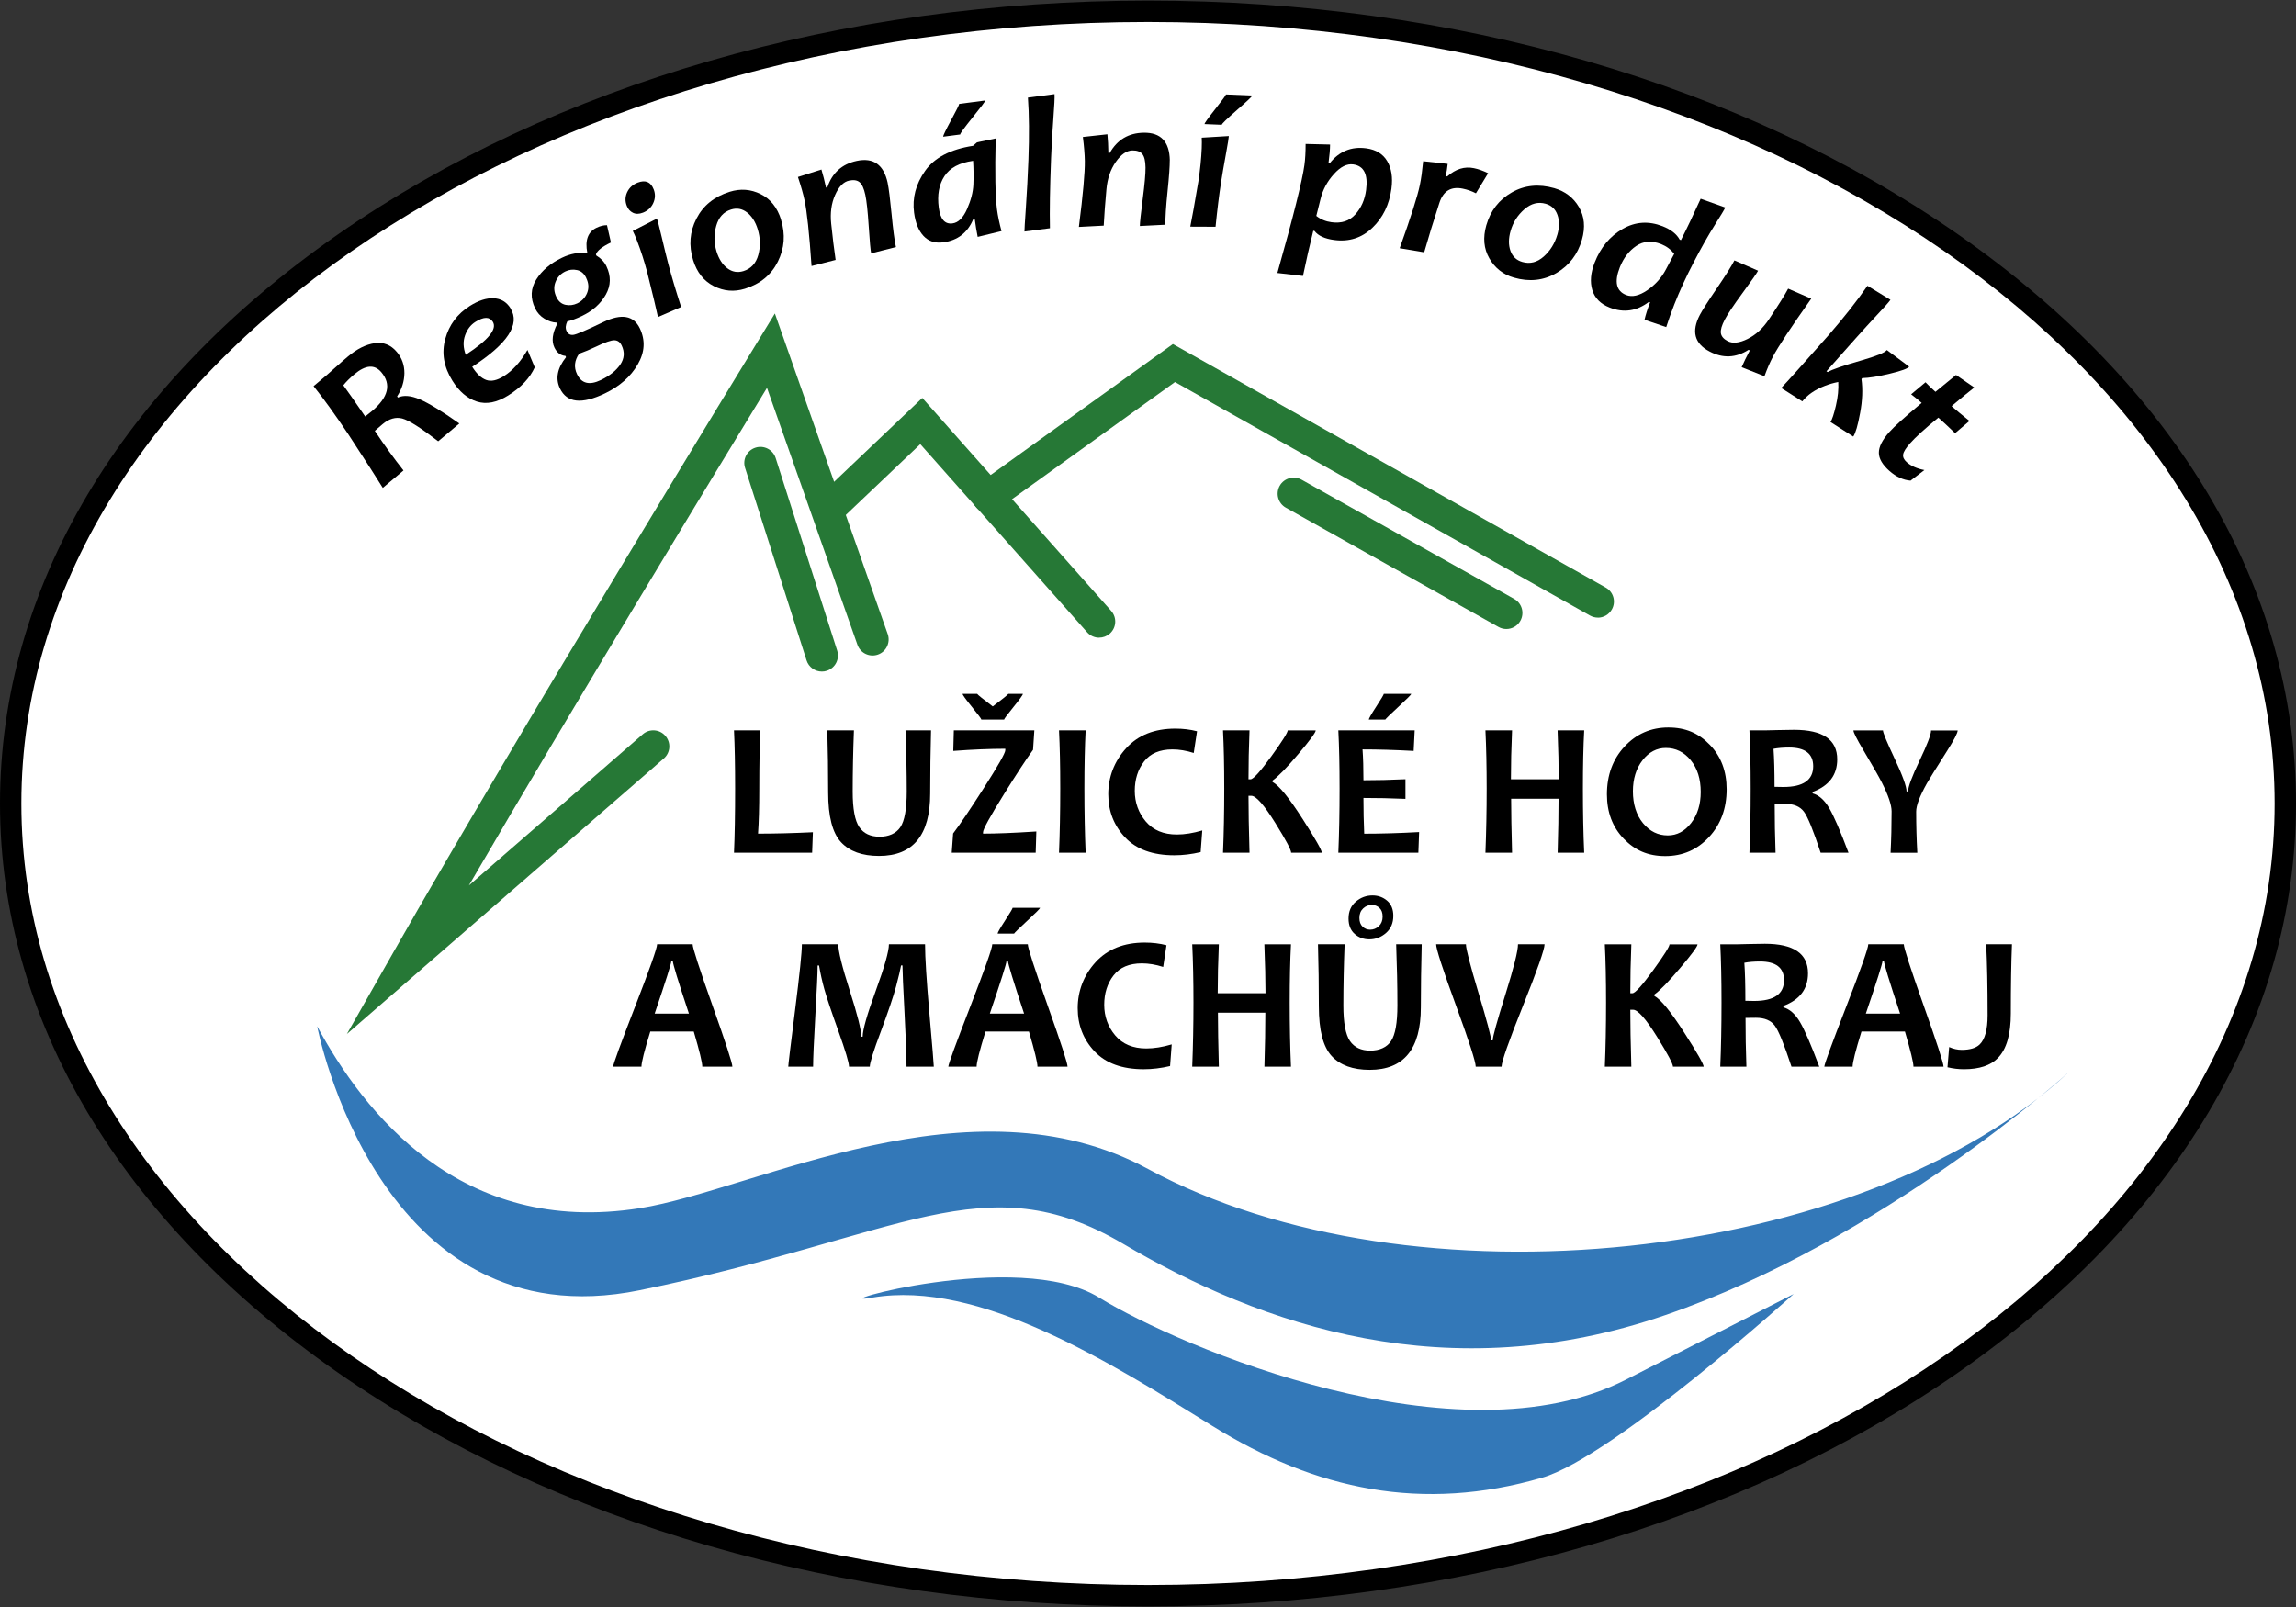 <?xml version="1.0" encoding="UTF-8"?><svg id="a" xmlns="http://www.w3.org/2000/svg" width="150mm" height="105mm" viewBox="0 0 425.2 297.64"><rect x="0" y="0" width="425.2" height="297.64" fill="#333333" stroke="none"/><ellipse cx="212.6" cy="148.82" rx="210.62" ry="146.73" style="fill:#fff;"/><path d="M212.6,297.53c-56.66,0-109.95-15.39-150.06-43.33C22.21,226.1,0,188.68,0,148.82S22.21,71.53,62.54,43.44C102.65,15.5,155.94.11,212.6.11s109.95,15.39,150.06,43.33c40.33,28.1,62.54,65.52,62.54,105.38s-22.21,77.28-62.54,105.38c-40.11,27.94-93.4,43.33-150.06,43.33ZM212.6,4.07C97.56,4.07,3.96,69,3.96,148.82s93.59,144.75,208.64,144.75,208.64-64.93,208.64-144.75S327.64,4.07,212.6,4.07Z"/><path d="M383.02,198.68c-38.31,35.33-121.65,44.25-170.42,17.83-32.79-17.76-72.79,3.89-94.09,7.26-33.35,5.28-51.19-17.83-59.77-33.68,0,0,11.23,58.78,59.77,48.87s63.73-23.78,89.49-8.59c25.76,15.19,60.1,27.08,100.39,13.21,40.29-13.87,74.63-44.91,74.63-44.91Z" style="fill:#3378b8;"/><path d="M161.61,240.33c-10.64,1.79,26.91-9.25,41.94,0,15.03,9.25,66.54,31.04,97.58,15.19l31.04-15.85s-33.44,30.19-46.56,34.01c-22.19,6.47-41.94,2.31-61.09-9.58s-43.26-27.08-62.91-23.78Z" style="fill:#3378b8;"/><path d="M64.22,191.55l8.61-15.14c23.27-40.91,66.98-112.3,67.41-113.02l3.26-5.33,20.9,59.39c.54,1.55-.27,3.25-1.82,3.79-1.55.54-3.25-.27-3.79-1.82l-16.75-47.59c-9.14,14.98-35.59,58.48-55.21,92.17l32.2-28c1.24-1.08,3.12-.95,4.19.29,1.08,1.24.95,3.12-.29,4.19l-58.72,51.06Z" style="fill:#267836;"/><path d="M152.2,124.38c-1.26,0-2.43-.81-2.83-2.07l-11.39-35.66c-.5-1.56.36-3.24,1.93-3.74,1.56-.5,3.24.36,3.74,1.93l11.39,35.66c.5,1.56-.36,3.24-1.93,3.74-.3.1-.61.14-.91.14Z" style="fill:#267836;"/><path d="M203.55,118.11c-.82,0-1.64-.34-2.22-1l-30.9-34.85-14.2,13.5c-1.19,1.13-3.07,1.08-4.2-.11-1.13-1.19-1.08-3.07.11-4.2l18.66-17.75,34.98,39.45c1.09,1.23.98,3.11-.25,4.2-.57.5-1.27.75-1.97.75Z" style="fill:#267836;"/><path d="M295.92,114.39c-.49,0-.99-.12-1.46-.38l-76.86-43.25-32.87,23.63c-1.33.96-3.19.66-4.15-.68-.96-1.33-.65-3.19.68-4.15l35.95-25.84,80.16,45.11c1.43.8,1.94,2.62,1.13,4.05-.55.97-1.55,1.52-2.59,1.52Z" style="fill:#267836;"/><path d="M278.96,116.5c-.49,0-.99-.12-1.45-.38l-39.38-22.09c-1.43-.8-1.94-2.61-1.14-4.05.8-1.43,2.62-1.94,4.05-1.14l39.38,22.09c1.43.8,1.94,2.61,1.14,4.05-.54.97-1.55,1.52-2.59,1.52Z" style="fill:#267836;"/><path d="M150.54,154.14l-.14,3.8h-14.47c.14-3.15.21-7.1.21-11.86,0-4.37-.07-7.97-.21-10.81h4.89c-.14,2.64-.21,6.24-.21,10.81,0,3.49-.08,6.27-.23,8.32,3.2,0,6.59-.09,10.15-.26Z"/><path d="M172.42,135.27c-.1,3.9-.16,7.8-.16,11.7,0,7.71-3.16,11.56-9.47,11.56-3.12,0-5.47-.85-7.05-2.56-1.58-1.71-2.37-4.77-2.37-9.19,0-3.9-.05-7.74-.16-11.51h4.93c-.15,3.92-.23,7.71-.23,11.35,0,3.19.41,5.38,1.22,6.57.81,1.18,2.07,1.78,3.76,1.78s3.06-.59,3.85-1.77c.79-1.18,1.18-3.38,1.18-6.61,0-3.54-.08-7.31-.23-11.32h4.72Z"/><path d="M191.92,154l-.12,3.94h-15.55l.26-3.57c1.27-1.67,3.14-4.45,5.62-8.32,2.69-4.2,4.04-6.57,4.04-7.09v-.28c-2.77,0-5.98.13-9.63.4l.1-3.81h14.91l-.24,3.6c-1.28,1.76-3.06,4.49-5.36,8.18-2.6,4.18-3.9,6.54-3.9,7.09v.26c2.44,0,5.73-.13,9.87-.4ZM189.43,128.51c0,.19-.58,1-1.74,2.43s-1.74,2.21-1.74,2.34h-4.21c0-.13-.58-.91-1.74-2.34s-1.74-2.24-1.74-2.43h2.7c.12.19,1.08.96,2.89,2.33,1.81-1.37,2.77-2.15,2.89-2.33h2.7Z"/><path d="M201.05,157.94h-4.93c.15-3.6.23-7.55.23-11.86s-.08-7.84-.23-10.81h4.93c-.15,2.93-.23,6.53-.23,10.81s.08,8.33.23,11.86Z"/><path d="M222.65,153.81l-.3,4.01c-1.65.39-3.27.59-4.88.59-3.98,0-7.02-1.1-9.1-3.3-2.08-2.2-3.13-4.87-3.13-8.02s1.11-6.1,3.32-8.52,5.24-3.62,9.1-3.62c1.42,0,2.76.16,4.02.49l-.61,4.02c-1.37-.44-2.68-.66-3.94-.66-2.36,0-4.11.75-5.26,2.24-1.15,1.49-1.72,3.31-1.72,5.44s.68,4.07,2.05,5.68c1.36,1.6,3.28,2.4,5.74,2.4,1.44,0,3.01-.25,4.7-.75Z"/><path d="M244.8,157.94h-5.69c0-.53-.98-2.37-2.94-5.52-2.09-3.36-3.57-5.03-4.44-5.03h-.52c0,2.65.06,6.16.19,10.55h-4.91c.15-3.51.23-7.46.23-11.86s-.08-7.83-.23-10.81h4.91c-.13,3.22-.19,6.23-.19,9.06h.38c.51,0,1.8-1.43,3.87-4.28,2.01-2.77,3.01-4.37,3.01-4.77h5.19c0,.38-1.06,1.83-3.19,4.34-2.19,2.59-3.8,4.24-4.81,4.95v.26c1.18.62,3.05,2.91,5.59,6.88,2.37,3.69,3.55,5.78,3.55,6.25Z"/><path d="M262.81,154.11l-.14,3.83h-14.82c.15-3.51.23-7.46.23-11.86s-.08-7.83-.23-10.81h14.14l-.19,3.81c-3.48-.19-6.64-.28-9.47-.28.12,1.61.17,3.52.17,5.71,2.43,0,5.02-.06,7.78-.19v3.64c-2.72-.12-5.31-.17-7.78-.17,0,2.36.05,4.56.14,6.62,3.18,0,6.57-.1,10.17-.3ZM261.35,128.51c0,.14-.77.92-2.32,2.35s-2.37,2.23-2.49,2.42h-3.05c0-.19.46-1,1.39-2.43s1.39-2.21,1.39-2.34h5.07Z"/><path d="M293.39,157.94h-4.93c.12-3.84.17-7.17.17-10h-8.78c0,2.53.06,5.86.17,10h-4.93c.15-3.83.23-7.78.23-11.86s-.08-7.73-.23-10.81h4.93c-.14,3.26-.21,6.28-.21,9.06h8.85c0-2.45-.07-5.47-.21-9.06h4.93c-.16,2.95-.24,6.55-.24,10.81s.08,8.4.24,11.86Z"/><path d="M319.76,146.18c0,3.56-1.09,6.52-3.27,8.86-2.18,2.35-4.88,3.52-8.1,3.52s-5.63-1.08-7.7-3.23c-2.07-2.15-3.1-4.89-3.1-8.21,0-3.56,1.09-6.52,3.27-8.86s4.88-3.52,8.1-3.52,5.63,1.07,7.7,3.22c2.07,2.15,3.1,4.89,3.1,8.22ZM314.96,146.69c0-2.43-.62-4.39-1.86-5.9-1.24-1.51-2.77-2.26-4.6-2.26-1.69,0-3.13.76-4.32,2.28-1.18,1.52-1.78,3.44-1.78,5.76s.62,4.38,1.87,5.89c1.25,1.52,2.78,2.27,4.59,2.27,1.7,0,3.13-.76,4.32-2.29,1.18-1.53,1.78-3.45,1.78-5.76Z"/><path d="M342.32,157.94h-5.15c-1.35-4.11-2.38-6.65-3.1-7.61-.72-.96-1.88-1.45-3.48-1.45-.67,0-1.32,0-1.93.02,0,2.98.05,6,.16,9.04h-4.84c.15-3.51.23-7.46.23-11.86s-.08-7.83-.23-10.81h3.01c.35,0,1.08-.02,2.19-.05,1.11-.03,2.13-.05,3.07-.05,5.33,0,7.99,1.82,7.99,5.47,0,2.89-1.52,4.91-4.56,6.04v.26c1.17.33,2.2,1.24,3.08,2.74.88,1.5,2.07,4.26,3.57,8.26ZM335.79,141.92c0-2.31-1.49-3.47-4.46-3.47-1.09,0-2.05.08-2.89.24.13,1.8.19,4.14.19,7.04.64.02,1.18.03,1.62.03,3.69,0,5.54-1.28,5.54-3.85Z"/><path d="M362.55,135.27c0,.48-.66,1.76-1.99,3.85-2.03,3.19-3.27,5.18-3.71,5.96-1.32,2.36-1.99,4.1-1.99,5.24,0,2.55.07,5.1.21,7.63h-4.95c.13-2.54.19-5.1.19-7.68,0-1.18-.61-2.98-1.83-5.38-.57-1.11-1.71-3.11-3.41-5.97-1.22-2.05-1.83-3.27-1.83-3.64h5.47c0,.42.73,2.18,2.19,5.29,1.46,3.11,2.18,5.11,2.18,6.02h.28c0-.84.71-2.74,2.13-5.71,1.42-2.97,2.13-4.84,2.13-5.59h4.91Z"/><path d="M135.63,197.57h-5.57c0-.77-.53-2.94-1.58-6.51h-8.05c-1.09,3.52-1.64,5.69-1.64,6.51h-5.24c0-.45,1.36-4.17,4.07-11.15,2.71-6.98,4.07-10.82,4.07-11.53h6.58c0,.66,1.23,4.45,3.68,11.36,2.46,6.91,3.68,10.68,3.68,11.31ZM127.58,187.73c-1.99-5.99-2.98-9.23-2.98-9.72h-.28c0,.45-1.03,3.69-3.08,9.72h6.34Z"/><path d="M172.95,197.57h-5.07c0-1.97-.12-5.3-.37-9.99s-.37-7.61-.38-8.77h-.26c-.12.7-.42,1.99-.92,3.87-.5,1.88-1.44,4.65-2.81,8.32-1.38,3.66-2.06,5.85-2.06,6.57h-3.85c0-.74-.66-2.95-1.98-6.63-1.32-3.68-2.18-6.26-2.59-7.73s-.73-2.94-.98-4.39h-.26c-.01,1.45-.15,4.56-.43,9.33-.27,4.77-.41,7.91-.41,9.42h-4.6c0-.35.42-3.84,1.26-10.47.84-6.63,1.26-10.7,1.26-12.21h6.74c0,1.3.71,4.17,2.13,8.6,1.42,4.43,2.13,7.27,2.13,8.52h.26c0-1.25.81-4.1,2.43-8.53,1.62-4.43,2.43-7.3,2.43-8.59h6.69c0,2.4.27,6.69.81,12.86.54,6.17.81,9.44.81,9.81Z"/><path d="M197.7,197.57h-5.57c0-.77-.53-2.94-1.58-6.51h-8.05c-1.09,3.52-1.64,5.69-1.64,6.51h-5.24c0-.45,1.36-4.17,4.07-11.15,2.71-6.98,4.07-10.82,4.07-11.53h6.58c0,.66,1.23,4.45,3.68,11.36,2.46,6.91,3.68,10.68,3.68,11.31ZM189.65,187.73c-1.99-5.99-2.98-9.23-2.98-9.72h-.28c0,.45-1.03,3.69-3.08,9.72h6.34ZM192.61,168.14c0,.14-.77.92-2.32,2.35s-2.37,2.23-2.49,2.42h-3.05c0-.19.46-1,1.39-2.43s1.39-2.21,1.39-2.34h5.07Z"/><path d="M216.99,193.44l-.3,4.01c-1.65.39-3.27.59-4.88.59-3.98,0-7.02-1.1-9.1-3.3-2.08-2.2-3.13-4.87-3.13-8.02s1.11-6.1,3.32-8.52c2.21-2.41,5.24-3.62,9.1-3.62,1.42,0,2.76.16,4.02.49l-.61,4.02c-1.37-.44-2.68-.66-3.94-.66-2.36,0-4.11.75-5.26,2.24-1.15,1.49-1.72,3.31-1.72,5.44s.68,4.07,2.05,5.68c1.36,1.6,3.28,2.4,5.74,2.4,1.44,0,3.01-.25,4.7-.75Z"/><path d="M239.09,197.57h-4.93c.12-3.84.17-7.17.17-10h-8.78c0,2.53.06,5.86.17,10h-4.93c.15-3.83.23-7.78.23-11.86s-.08-7.73-.23-10.81h4.93c-.14,3.26-.21,6.28-.21,9.06h8.85c0-2.45-.07-5.47-.21-9.06h4.93c-.16,2.95-.24,6.55-.24,10.81s.08,8.4.24,11.86Z"/><path d="M263.29,174.89c-.1,3.9-.16,7.8-.16,11.7,0,7.71-3.16,11.56-9.47,11.56-3.12,0-5.47-.85-7.05-2.56-1.58-1.71-2.37-4.77-2.37-9.19,0-3.9-.05-7.74-.16-11.51h4.93c-.15,3.92-.23,7.71-.23,11.35,0,3.19.41,5.38,1.22,6.57.81,1.18,2.07,1.78,3.76,1.78s3.06-.59,3.85-1.77c.79-1.18,1.18-3.38,1.18-6.61,0-3.54-.08-7.31-.23-11.32h4.72ZM258.03,169.62c0,1.34-.45,2.39-1.35,3.18-.9.78-1.93,1.18-3.09,1.18-1.04,0-1.95-.33-2.71-1-.76-.67-1.14-1.62-1.14-2.85,0-1.32.45-2.37,1.35-3.13.9-.77,1.93-1.15,3.09-1.15,1.04,0,1.95.33,2.71.98s1.14,1.59,1.14,2.8ZM256.05,169.77c0-.7-.19-1.23-.58-1.6s-.86-.56-1.42-.56c-.6,0-1.14.21-1.6.64-.46.43-.7,1.02-.7,1.76,0,.7.19,1.23.58,1.61.39.38.86.57,1.42.57.6,0,1.14-.22,1.6-.65.46-.44.7-1.02.7-1.77Z"/><path d="M286.04,174.89c0,.95-1.33,4.74-3.98,11.35s-3.98,10.39-3.98,11.32h-4.79c0-.89-1.22-4.68-3.67-11.37s-3.66-10.45-3.66-11.3h5.52c0,.85.78,3.85,2.33,9.02,1.56,5.17,2.33,8.1,2.33,8.79h.3c0-.67.78-3.5,2.34-8.48,1.56-4.98,2.34-8.09,2.34-9.33h4.91Z"/><path d="M315.51,197.57h-5.69c0-.53-.98-2.37-2.94-5.52-2.09-3.36-3.57-5.03-4.44-5.03h-.52c0,2.65.06,6.16.19,10.55h-4.91c.15-3.51.23-7.46.23-11.86s-.08-7.83-.23-10.81h4.91c-.13,3.22-.19,6.23-.19,9.06h.38c.51,0,1.8-1.43,3.87-4.28,2.01-2.77,3.01-4.37,3.01-4.77h5.19c0,.38-1.06,1.83-3.19,4.34-2.19,2.59-3.8,4.24-4.81,4.95v.26c1.18.62,3.05,2.91,5.59,6.88,2.37,3.69,3.55,5.78,3.55,6.25Z"/><path d="M336.92,197.57h-5.15c-1.35-4.11-2.38-6.65-3.1-7.61-.72-.96-1.88-1.45-3.48-1.45-.67,0-1.32,0-1.93.02,0,2.98.05,6,.16,9.04h-4.84c.15-3.51.23-7.46.23-11.86s-.08-7.83-.23-10.81h3.01c.35,0,1.08-.02,2.18-.05,1.11-.03,2.13-.05,3.07-.05,5.33,0,7.99,1.82,7.99,5.47,0,2.89-1.52,4.91-4.56,6.04v.26c1.17.33,2.2,1.24,3.08,2.74.88,1.5,2.07,4.26,3.57,8.26ZM330.39,181.55c0-2.31-1.49-3.47-4.46-3.47-1.09,0-2.05.08-2.89.24.13,1.8.19,4.14.19,7.04.64.02,1.18.03,1.62.03,3.69,0,5.54-1.28,5.54-3.85Z"/><path d="M359.93,197.57h-5.57c0-.77-.53-2.94-1.58-6.51h-8.05c-1.09,3.52-1.64,5.69-1.64,6.51h-5.24c0-.45,1.36-4.17,4.07-11.15,2.71-6.98,4.07-10.82,4.07-11.53h6.58c0,.66,1.23,4.45,3.68,11.36,2.46,6.91,3.68,10.68,3.68,11.31ZM351.88,187.73c-1.99-5.99-2.98-9.23-2.98-9.72h-.28c0,.45-1.03,3.69-3.08,9.72h6.34Z"/><path d="M372.6,174.89c-.14,3.46-.21,7.73-.21,12.82,0,3.87-.8,6.61-2.39,8.24-1.35,1.39-3.44,2.09-6.29,2.09-1.02,0-2.04-.12-3.05-.37l.31-3.74c.78.35,1.56.52,2.33.52,1.52,0,2.62-.33,3.31-.99.99-.95,1.48-2.75,1.48-5.4,0-5.31-.09-9.69-.26-13.17h4.75Z"/><path d="M85.06,78.44l-3.91,3.29c-3.24-2.5-5.46-3.9-6.67-4.22-1.21-.31-2.43.04-3.64,1.06-.37.31-.85.72-1.43,1.23,1.8,2.69,3.57,5.14,5.31,7.34l-3.83,3.22c-.84-1.37-2.99-4.73-6.47-10.05-2.37-3.53-4.48-6.46-6.35-8.79l2.43-2.04c.27-.23.82-.71,1.65-1.46.83-.74,1.6-1.42,2.32-2.02,1.65-1.39,3.3-2.2,4.92-2.44,1.63-.23,2.99.31,4.1,1.63.95,1.13,1.41,2.44,1.4,3.94-.02,1.5-.47,2.93-1.35,4.29l.15.21c1.05-.48,2.4-.37,4.04.33s4.09,2.19,7.34,4.48ZM70.62,68.94c-1.26-1.49-2.93-1.36-5.01.39-.83.7-1.51,1.38-2.03,2.03.61.82,1.96,2.75,4.05,5.78.5-.39.92-.73,1.26-1.01,3.04-2.56,3.62-4.95,1.73-7.19Z"/><path d="M94.54,57.12c1.84,2.93-.53,6.54-7.09,10.81.81,1.3,1.68,2.11,2.59,2.44.91.33,2,.09,3.26-.7,1.66-1.04,3.12-2.66,4.38-4.86l1.35,3.22c-.9,1.99-2.54,3.73-4.91,5.21-2.11,1.32-4.05,1.7-5.82,1.13-1.76-.57-3.27-1.85-4.51-3.84-1.61-2.57-2.05-5.16-1.33-7.77s2.24-4.64,4.56-6.1c1.6-1.01,3.06-1.48,4.37-1.42,1.36.05,2.41.67,3.16,1.86ZM91.26,59.59c-.6-.95-1.67-.95-3.21.02-.88.55-1.52,1.38-1.92,2.49-.4,1.11-.36,2.31.12,3.61,4.19-2.73,5.86-4.77,5.01-6.12Z"/><path d="M112.4,41.67l.74,3.24c-1.63.78-2.56,1.52-2.78,2.21l.08.21c.85.51,1.48,1.17,1.87,2,.86,1.8.83,3.54-.11,5.22-.94,1.68-2.42,3.01-4.44,3.98-1.07.51-1.97.84-2.7.99-.33.69-.38,1.29-.13,1.8.25.52.65.76,1.21.7.56-.05,2.42-.84,5.59-2.37,3.36-1.61,5.61-1.23,6.76,1.16,1.05,2.2.93,4.43-.39,6.69-1.31,2.26-3.34,4.05-6.07,5.36-2.15,1.03-3.91,1.47-5.3,1.32-1.38-.15-2.39-.9-3.03-2.23-.87-1.82-.5-3.75,1.12-5.79l-.1-.24c-.91-.08-1.59-.6-2.05-1.56-.56-1.16-.38-2.62.52-4.38l-.09-.23c-.76-.02-1.52-.27-2.28-.73-.76-.46-1.34-1.1-1.73-1.92-.9-1.88-.83-3.66.22-5.33,1.05-1.67,2.64-3.02,4.76-4.03,1.56-.75,3.06-1.03,4.49-.84l.2-.09c-.45-2.32.12-3.87,1.72-4.63.67-.32,1.31-.48,1.91-.47ZM108.57,51.49c-.39-.82-.96-1.31-1.71-1.47-.75-.16-1.46-.08-2.15.25-.88.42-1.5,1.08-1.84,1.97-.35.89-.29,1.81.17,2.78.39.81.95,1.28,1.7,1.44.74.15,1.46.06,2.16-.27.87-.42,1.48-1.07,1.83-1.94.35-.88.3-1.79-.16-2.74ZM115.11,63.96c-.29-.61-.73-.92-1.32-.94-.59-.02-1.73.37-3.4,1.18-1.09.52-2.14.96-3.15,1.32-.86,1.25-.99,2.51-.38,3.78.83,1.74,2.3,2.1,4.41,1.09,1.62-.78,2.82-1.73,3.59-2.85.77-1.13.86-2.32.26-3.57Z"/><path d="M121.06,35.08c.33.84.3,1.69-.08,2.53-.38.84-1.02,1.43-1.92,1.78-.7.27-1.31.28-1.84.02-.53-.26-.92-.69-1.15-1.3-.33-.85-.31-1.69.08-2.52.39-.82,1.03-1.41,1.93-1.76,1.45-.56,2.44-.15,2.98,1.25ZM121.65,40.48c.13.29.43,1.45.91,3.49.48,2.04.88,3.68,1.21,4.94.63,2.35,1.41,5,2.37,7.95l-4.29,1.86c-.32-1.49-.98-4.26-1.99-8.29-.57-2.14-1.21-4.11-1.9-5.89-.28-.72-.54-1.32-.77-1.77l4.46-2.28Z"/><path d="M144.64,40.7c.84,2.71.64,5.29-.59,7.76-1.23,2.46-3.27,4.14-6.11,5.02-1.98.61-3.9.45-5.75-.49-1.85-.94-3.13-2.55-3.83-4.82-.83-2.7-.63-5.26.62-7.68,1.25-2.43,3.3-4.08,6.16-4.97,2-.62,3.9-.48,5.73.43,1.82.9,3.08,2.49,3.79,4.76ZM140.32,42.44c-.43-1.38-1.09-2.41-1.98-3.1-.9-.69-1.88-.87-2.96-.53-1.38.43-2.29,1.43-2.74,3.02-.45,1.59-.43,3.17.06,4.76.43,1.38,1.09,2.41,1.99,3.09.9.69,1.9.86,2.98.53,1.41-.44,2.33-1.43,2.76-2.99.43-1.56.39-3.15-.11-4.77Z"/><path d="M164.39,33.91c.21,1,.45,2.91.72,5.72.27,2.82.53,4.86.81,6.13l-4.59,1.16c-.12-.54-.27-2.21-.45-4.99-.18-2.78-.39-4.73-.63-5.84-.25-1.18-.61-1.96-1.06-2.34-.46-.38-1.1-.48-1.94-.3-1.04.22-1.91,1.11-2.6,2.67-.69,1.56-.93,3.33-.72,5.32.26,2.5.53,4.73.82,6.7l-4.46,1.13c-.42-6.06-.85-10.12-1.3-12.19-.25-1.19-.66-2.62-1.22-4.3l4.35-1.38c.29.95.57,2.06.85,3.34l.25-.05c.89-2.67,2.7-4.3,5.44-4.89,3.09-.66,5,.7,5.73,4.08Z"/><path d="M184.39,25.65c-.15,6.37-.07,10.74.24,13.12.16,1.21.44,2.55.84,4.03l-4.41,1.07c-.2-.95-.38-2.05-.55-3.32l-.27.04c-1.04,2.51-2.89,3.94-5.54,4.29-1.53.2-2.75-.19-3.67-1.18-.92-.99-1.5-2.42-1.75-4.31-.36-2.72.32-5.3,2.04-7.74,1.71-2.44,4.67-3.99,8.88-4.65l.73-.64,3.46-.72ZM180.2,29.79c-2.53.35-4.3,1.3-5.3,2.84-1.01,1.54-1.36,3.48-1.05,5.83.28,2.13,1.12,3.1,2.53,2.92,1.09-.14,1.99-1.03,2.71-2.66.72-1.63,1.11-3.15,1.17-4.55.06-1.41.04-2.87-.05-4.37ZM182.45,18.62c.02.14-.76,1.18-2.32,3.11-1.56,1.94-2.33,3-2.31,3.18l-3.16.41c-.02-.18.47-1.21,1.48-3.08,1.01-1.87,1.51-2.87,1.49-3l4.82-.63Z"/><path d="M195.29,17.43c.04.59-.03,2.12-.22,4.6-.19,2.48-.33,4.91-.42,7.3-.21,5.4-.28,9.72-.21,12.94l-4.72.61c-.01-.2.07-1.7.27-4.52.19-2.81.35-5.72.46-8.72.17-4.55.14-8.41-.09-11.57l4.93-.64Z"/><path d="M216.63,29.7c.01,1.02-.12,2.94-.41,5.75-.29,2.81-.42,4.87-.4,6.17l-4.73.24c0-.56.17-2.22.53-4.98.36-2.76.53-4.71.52-5.85-.02-1.21-.21-2.04-.59-2.5-.37-.46-.99-.68-1.84-.67-1.06.02-2.09.72-3.07,2.12-.98,1.4-1.56,3.09-1.74,5.08-.23,2.5-.4,4.74-.5,6.73l-4.6.24c.77-6.03,1.13-10.1,1.1-12.21-.02-1.22-.14-2.7-.36-4.45l4.54-.5c.1.99.16,2.13.18,3.45h.26c1.39-2.45,3.49-3.7,6.29-3.74,3.16-.05,4.77,1.66,4.83,5.12Z"/><path d="M227.57,25.19c-.01.31-.18,1.35-.5,3.12-.43,2.35-.74,4.17-.94,5.45-.37,2.4-.71,5.15-1.02,8.24l-4.68-.02c.31-1.5.81-4.29,1.5-8.39.33-2.19.54-4.25.62-6.16.03-.78.03-1.42,0-1.93l5-.3ZM231.9,17.7c0,.14-.94,1.03-2.82,2.67-1.87,1.64-2.81,2.56-2.82,2.74l-3.19-.13c0-.19.67-1.11,1.99-2.79,1.32-1.67,1.98-2.57,1.98-2.7l4.85.2Z"/><path d="M257.69,34.91c-.4,2.98-1.58,5.41-3.54,7.28-1.96,1.88-4.32,2.63-7.08,2.26-1.74-.23-2.96-.79-3.64-1.68l-.22-.03c-.69,2.78-1.33,5.57-1.91,8.37l-4.74-.55c2.94-10.41,4.61-17.08,5.01-20.01.15-1.09.22-2.39.22-3.89l4.53.11c0,.9-.11,2.05-.29,3.44l.22.03c1.75-2.21,4.01-3.14,6.77-2.77,1.79.24,3.09,1.03,3.88,2.37.79,1.34,1.06,3.03.79,5.05ZM252.99,35.2c.39-2.9-.41-4.48-2.38-4.75-1.18-.16-2.37.44-3.59,1.8-1.22,1.35-2.04,2.88-2.46,4.58l-.79,3.16c.81.64,1.75,1.03,2.82,1.17,1.84.25,3.31-.23,4.4-1.44,1.09-1.21,1.76-2.71,2-4.52Z"/><path d="M275.58,32.09l-2.25,3.71c-.75-.39-1.57-.68-2.44-.86-2.17-.45-3.61.43-4.33,2.64-1.09,3.35-2.03,6.4-2.81,9.15l-4.54-.76c2.06-5.72,3.3-9.61,3.73-11.68.25-1.19.45-2.67.62-4.43l4.54.49c-.08.77-.2,1.52-.36,2.27l.27.06c1.56-1.38,3.21-1.9,4.96-1.53.83.17,1.7.48,2.62.93Z"/><path d="M292.96,44.4c-.78,2.72-2.36,4.78-4.73,6.17-2.38,1.39-5,1.67-7.86.85-2-.57-3.51-1.76-4.55-3.56-1.04-1.8-1.22-3.84-.57-6.13.78-2.71,2.35-4.74,4.72-6.09,2.37-1.35,4.99-1.61,7.87-.79,2.01.58,3.53,1.74,4.56,3.49,1.03,1.75,1.22,3.77.56,6.06ZM288.4,43.49c.4-1.38.41-2.61.03-3.68-.37-1.07-1.1-1.76-2.18-2.07-1.39-.4-2.7-.06-3.95,1.02-1.24,1.08-2.1,2.42-2.55,4.01-.4,1.38-.4,2.61-.03,3.68.38,1.07,1.12,1.76,2.21,2.07,1.42.41,2.74.07,3.95-1,1.21-1.07,2.05-2.42,2.52-4.05Z"/><path d="M319.5,38.44c-.11.28-.76,1.37-1.96,3.27-1.2,1.9-2.49,4.19-3.89,6.88-1.4,2.69-2.59,5.27-3.56,7.74-.57,1.46-1.08,2.87-1.52,4.25l-4.02-1.36c.22-.95.56-2.03,1.04-3.24l-.23-.07c-2.25,1.72-4.68,2.07-7.27,1.05-1.68-.66-2.75-1.74-3.21-3.24-.45-1.5-.31-3.19.44-5.1,1.1-2.8,2.83-4.87,5.18-6.22s4.82-1.51,7.42-.49c1.53.61,2.58,1.43,3.14,2.47l.24.09c1.11-2.18,2.33-4.74,3.65-7.66l4.54,1.62ZM310.05,47.01c-.62-.8-1.42-1.4-2.42-1.8-1.73-.68-3.27-.57-4.61.34-1.34.91-2.35,2.22-3.03,3.93-1.07,2.71-.68,4.43,1.16,5.16,1.1.43,2.4.14,3.89-.87,1.49-1.02,2.65-2.3,3.47-3.86l1.54-2.89Z"/><path d="M335.43,55.31c-3.75,5.3-6.12,8.88-7.1,10.75-.57,1.08-1.09,2.29-1.57,3.62l-4.22-1.67c.37-.87.87-1.9,1.51-3.1l-.23-.12c-2.35,1.51-4.77,1.61-7.24.3-2.79-1.47-3.38-3.73-1.77-6.79.48-.9,1.51-2.52,3.1-4.85,1.59-2.33,2.69-4.07,3.29-5.22l4.38,1.91c-.26.49-1.22,1.87-2.88,4.13-1.66,2.26-2.75,3.9-3.28,4.91-.57,1.08-.81,1.92-.73,2.51.08.59.5,1.09,1.24,1.48.94.49,2.17.37,3.7-.39,1.53-.75,2.84-1.96,3.95-3.62,1.8-2.7,3-4.6,3.57-5.7l4.27,1.85Z"/><path d="M353.55,67.92c-.24.34-1.43.78-3.57,1.29-2.14.52-3.84.79-5.11.82l-.14.18c.26,1.89.18,3.98-.25,6.27-.42,2.3-.85,3.76-1.27,4.38l-4.22-2.7c.3-.44.64-1.46,1.01-3.05.37-1.6.51-3.05.43-4.36-.88.17-1.7.41-2.47.71-1.83.71-3.23,1.67-4.19,2.88l-3.9-2.48c1.07-1.11,4.01-4.39,8.82-9.84,2.84-3.27,5.22-6.3,7.15-9.09l4.26,2.6c-.28.41-1.25,1.5-2.9,3.25-1.65,1.76-4.64,5.09-8.96,9.99l.24.14c.84-.49,2.89-1.2,6.15-2.13,2.86-.82,4.46-1.47,4.8-1.95l4.13,3.08Z"/><path d="M364.74,77.96l-2.67,2.27c-1.24-1.19-2.28-2.16-3.1-2.88-2.48,2.03-4.22,3.61-5.24,4.76-.77.87-1.2,1.55-1.28,2.05-.08.5.14.98.66,1.44.81.71,1.9,1.2,3.28,1.46l-2.57,1.96c-1.37-.11-2.67-.71-3.9-1.79-1.3-1.15-1.96-2.27-1.97-3.36-.01-1.09.61-2.35,1.88-3.79.94-1.06,2.96-2.88,6.05-5.46-.44-.39-1.09-.92-1.95-1.59l2.66-2.23c.65.67,1.26,1.26,1.84,1.77.63-.53,1.9-1.57,3.81-3.12l3.38,2.32c-.89.69-2.29,1.84-4.2,3.45.73.65,1.83,1.56,3.3,2.74Z"/></svg>